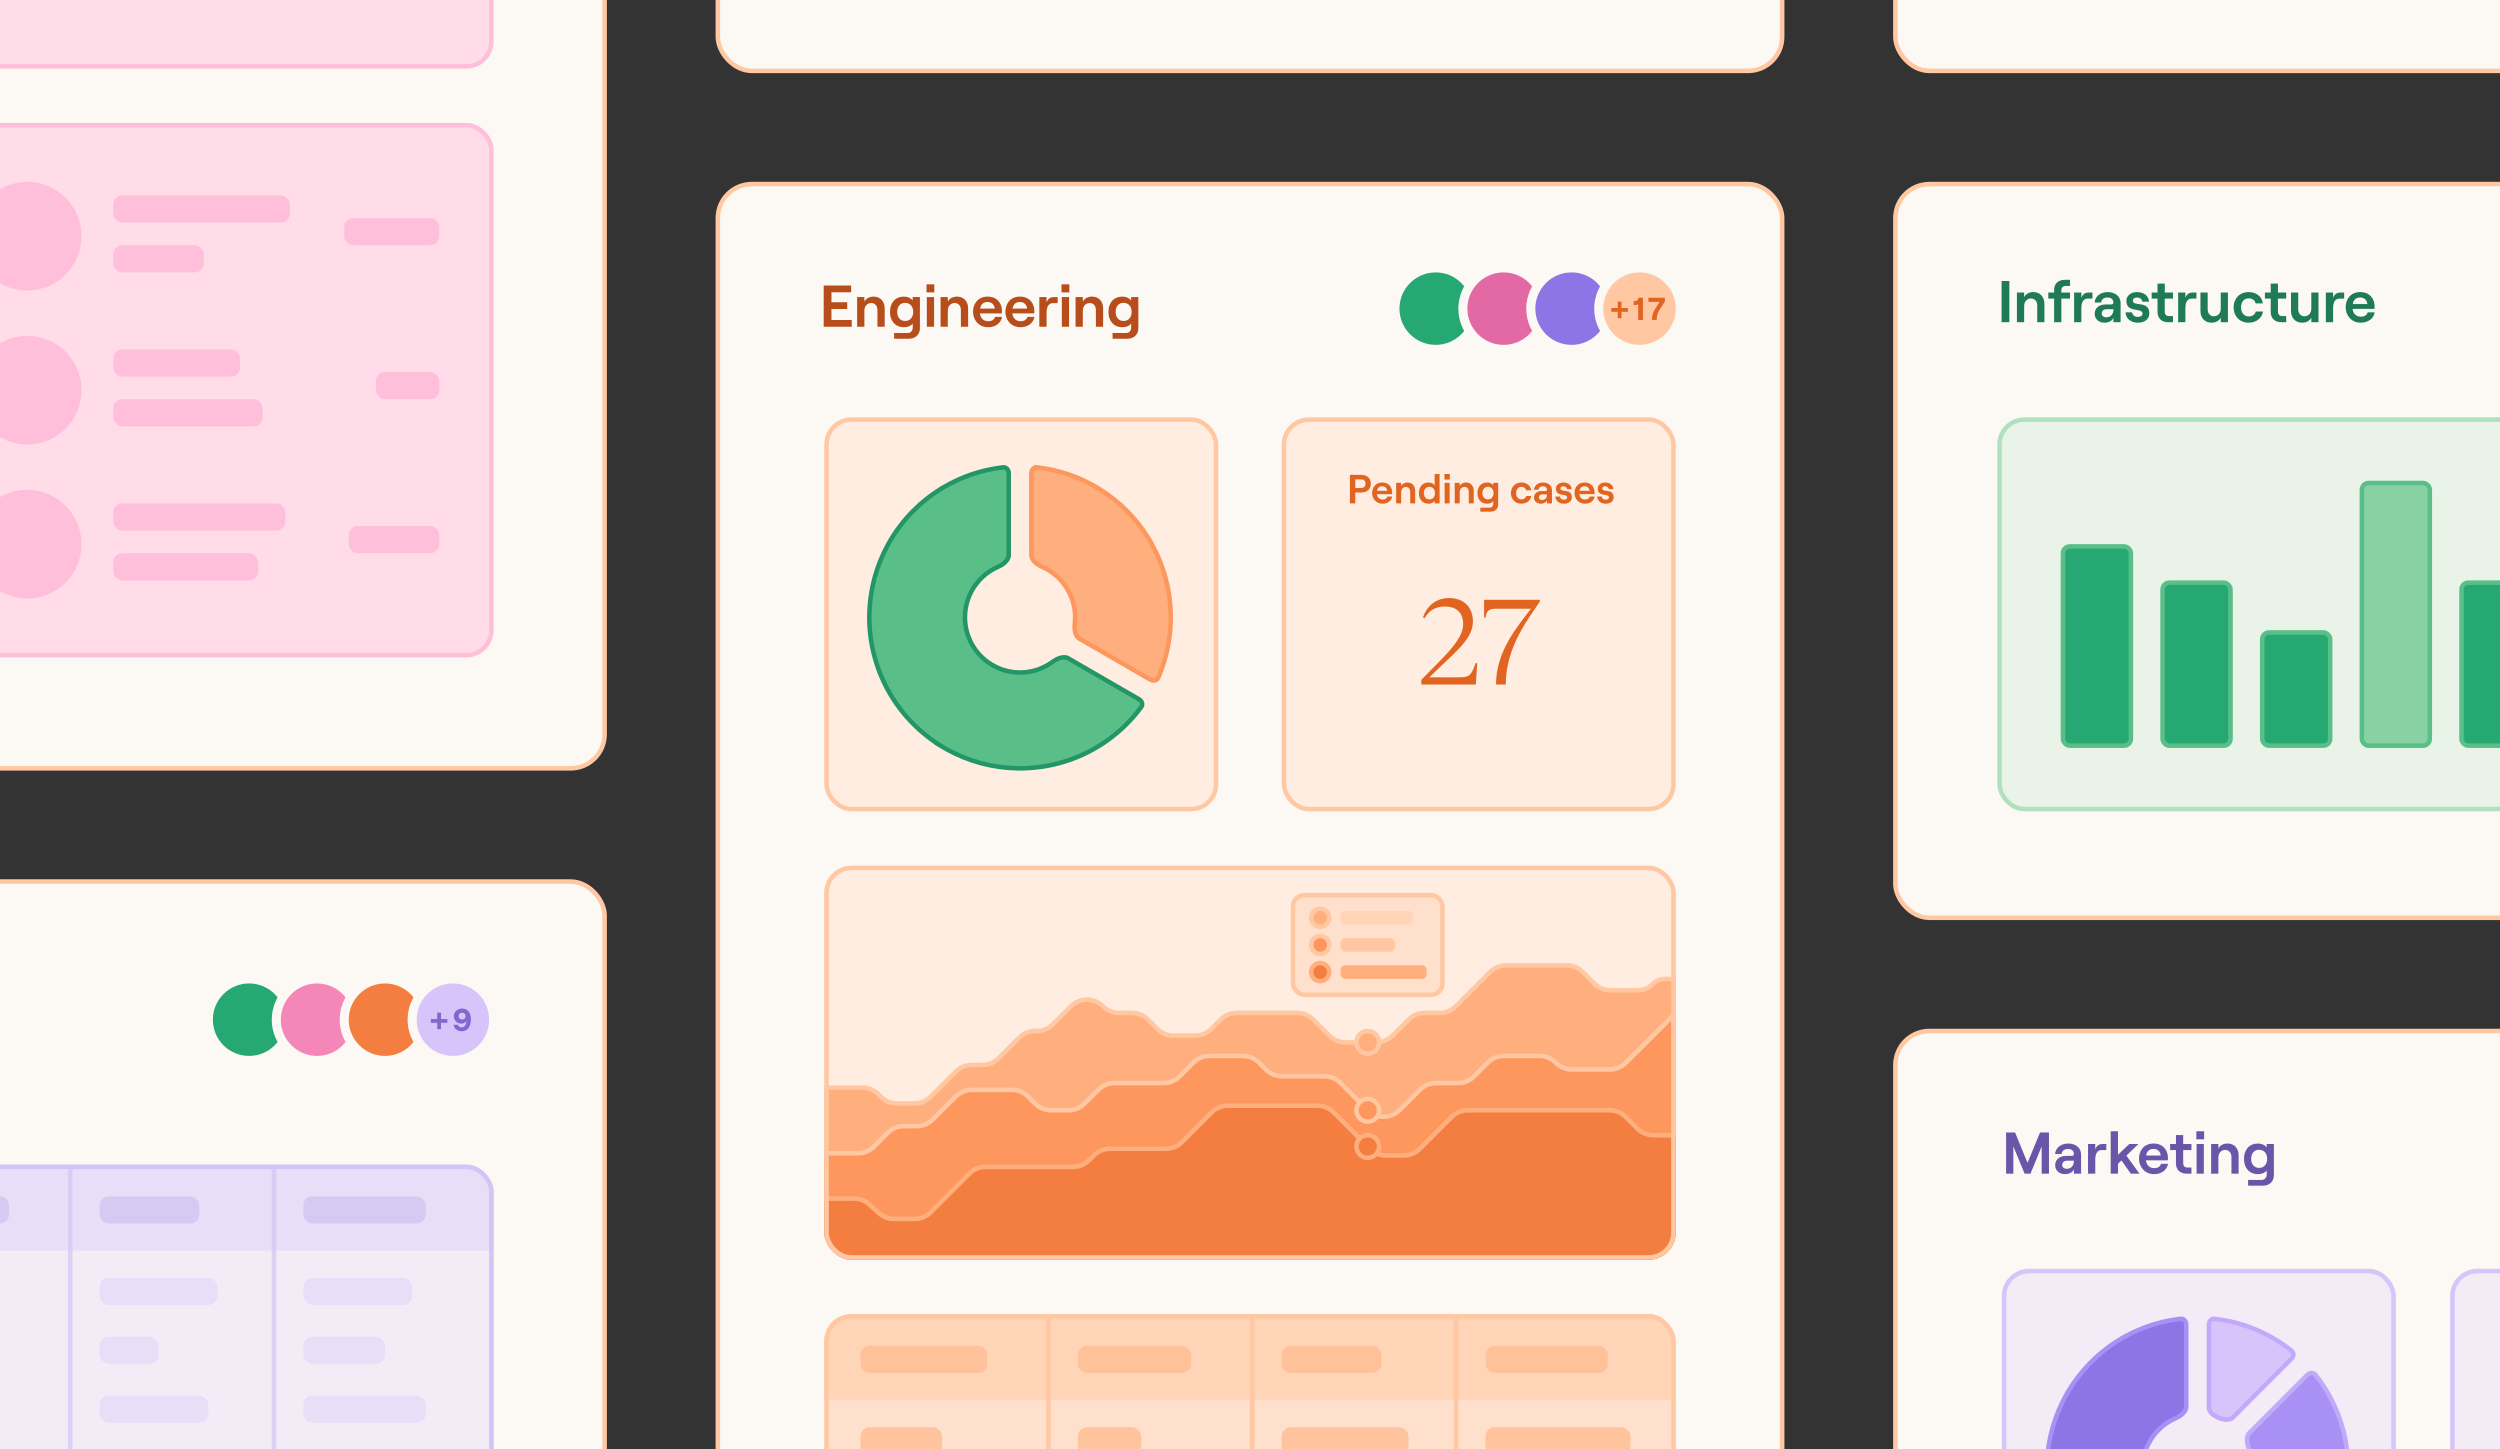 <svg width="552" height="320" viewBox="0 0 552 320" fill="none" xmlns="http://www.w3.org/2000/svg">
	<rect x="0" y="0" width="552" height="320" fill="#333333" stroke="none"/>
	<g clip-path="url(#clip0_3331_21411)">
		<rect x="-100.5" y="194.646" width="234" height="202.947" rx="7.5" fill="#FCF9F5" stroke="#FFC8A3" />
		<circle cx="55" cy="225.146" r="9" fill="#25A871" stroke="#FCF9F5" stroke-width="2" />
		<circle cx="70" cy="225.146" r="9" fill="#F486B8" stroke="#FCF9F5" stroke-width="2" />
		<circle cx="85" cy="225.146" r="9" fill="#F47E3F" stroke="#FCF9F5" stroke-width="2" />
		<circle cx="100" cy="225.146" r="9" fill="#D7C4FA" stroke="#FCF9F5" stroke-width="2" />
		<path d="M98.783 225.007V225.84H97.369V227.254H96.536V225.84H95.122V225.007H96.536V223.593H97.369V225.007H98.783ZM101.915 226.015C100.886 226.015 100.207 225.294 100.207 224.363C100.207 223.418 101.019 222.69 102.048 222.69C103.315 222.69 103.98 223.726 103.98 225.056C103.98 226.715 103.182 227.702 101.978 227.702C100.928 227.702 100.235 227.065 100.144 226.274H101.117C101.18 226.589 101.502 226.834 101.943 226.834C102.545 226.834 102.958 226.26 103 225.49C102.797 225.798 102.328 226.015 101.915 226.015ZM102.027 223.593C101.572 223.593 101.264 223.908 101.264 224.363C101.264 224.804 101.572 225.112 102.027 225.112C102.489 225.112 102.804 224.804 102.804 224.363C102.804 223.908 102.489 223.593 102.027 223.593Z" fill="#7F69CE" />
		<g opacity="0.5">
			<g clip-path="url(#clip1_3331_21411)">
				<rect x="-79" y="257.146" width="188" height="91" rx="6" fill="#EADFF8" />
				<rect opacity="0.5" x="-79" y="257.146" width="188" height="19" fill="#C2AAFA" />
				<line opacity="0.7" x1="15.5" y1="258.146" x2="15.5" y2="348.146" stroke="#A990F5" />
				<line opacity="0.7" x1="60.5" y1="258.146" x2="60.5" y2="348.146" stroke="#A990F5" />
				<rect opacity="0.5" x="67" y="264.146" width="27" height="6" rx="2" fill="#8D75E6" />
				<rect opacity="0.5" x="22" y="264.146" width="22" height="6" rx="2" fill="#8D75E6" />
				<rect opacity="0.5" x="-23" y="264.146" width="25" height="6" rx="2" fill="#8D75E6" />
				<rect opacity="0.5" x="22" y="282.146" width="26" height="6" rx="2" fill="#C2AAFA" />
				<rect opacity="0.5" x="67" y="282.146" width="24" height="6" rx="2" fill="#C2AAFA" />
				<rect opacity="0.5" x="22" y="295.146" width="13" height="6" rx="2" fill="#C2AAFA" />
				<rect opacity="0.5" x="67" y="295.146" width="18" height="6" rx="2" fill="#C2AAFA" />
				<rect opacity="0.5" x="22" y="308.146" width="24" height="6" rx="2" fill="#C2AAFA" />
				<rect opacity="0.5" x="67" y="308.146" width="27" height="6" rx="2" fill="#C2AAFA" />
			</g>
			<rect x="-78.5" y="257.646" width="187" height="90" rx="5.5" stroke="#A990F5" />
		</g>
		<rect x="418.5" y="40.647" width="234" height="162" rx="7.5" fill="#FCF9F5" stroke="#FFC8A3" />
		<path d="M441.949 71.147V62.047H443.665V71.147H441.949ZM445.335 71.147V64.594H446.934V65.609C447.285 64.894 448.039 64.49 448.975 64.49C450.444 64.49 451.406 65.556 451.406 67.091V71.147H449.82V67.428C449.82 66.531 449.261 65.907 448.442 65.907C447.558 65.907 446.934 66.609 446.934 67.572V71.147H445.335ZM453.552 71.147V65.933H452.265V64.594H453.552V63.983C453.552 62.657 454.475 61.786 455.892 61.786H457.062V63.139H456.074C455.515 63.139 455.151 63.489 455.151 64.061V64.594H457.062V65.933H455.151V71.147H453.552ZM460.983 65.933C459.956 65.933 459.566 66.805 459.566 68.052V71.147H457.967V64.594H459.566V65.751C459.891 64.919 460.398 64.594 461.243 64.594H462.01V65.933H460.983ZM464.677 71.251C463.39 71.251 462.506 70.418 462.506 69.287C462.506 68.013 463.481 67.221 464.963 67.221H466.172C466.484 67.221 466.64 67.038 466.64 66.778C466.64 66.141 466.159 65.686 465.314 65.686C464.469 65.686 463.962 66.219 463.936 66.805H462.493C462.584 65.504 463.689 64.49 465.379 64.49C467.056 64.49 468.226 65.453 468.226 66.934V71.147H466.64V70.171C466.38 70.822 465.613 71.251 464.677 71.251ZM464.053 69.222C464.053 69.73 464.456 70.067 465.054 70.067C466.055 70.067 466.64 69.365 466.64 68.377V68.273H465.171C464.495 68.273 464.053 68.65 464.053 69.222ZM472.049 71.251C470.463 71.251 469.397 70.367 469.319 68.963H470.775C470.84 69.587 471.334 69.977 472.049 69.977C472.673 69.977 473.076 69.665 473.076 69.275C473.076 67.819 469.501 69.21 469.501 66.441C469.501 65.296 470.502 64.49 471.841 64.49C473.388 64.49 474.441 65.335 474.506 66.609H473.037C472.959 65.999 472.4 65.686 471.88 65.686C471.321 65.686 470.944 65.947 470.944 66.388C470.944 67.805 474.571 66.246 474.571 69.21C474.571 70.445 473.57 71.251 472.049 71.251ZM476.377 62.618H477.976V64.594H479.796V65.933H477.976V68.793C477.976 69.457 478.327 69.794 478.925 69.794H479.796V71.147H478.743C477.313 71.147 476.377 70.314 476.377 68.859V65.933H475.09V64.594H476.377V62.618ZM483.949 65.933C482.922 65.933 482.532 66.805 482.532 68.052V71.147H480.933V64.594H482.532V65.751C482.857 64.919 483.364 64.594 484.209 64.594H484.976V65.933H483.949ZM491.928 64.594V71.147H490.342V70.132C489.978 70.847 489.237 71.251 488.301 71.251C486.819 71.251 485.857 70.184 485.857 68.65V64.594H487.456V68.312C487.456 69.21 488.002 69.834 488.821 69.834C489.718 69.834 490.342 69.132 490.342 68.169V64.594H491.928ZM496.503 71.251C494.449 71.251 493.175 69.743 493.175 67.871C493.175 65.999 494.449 64.49 496.503 64.49C498.141 64.49 499.493 65.478 499.636 66.987H498.037C497.933 66.337 497.296 65.868 496.542 65.868C495.424 65.868 494.826 66.727 494.826 67.871C494.826 69.014 495.437 69.873 496.555 69.873C497.322 69.873 497.894 69.444 498.063 68.793H499.662C499.467 70.224 498.18 71.251 496.503 71.251ZM501.374 62.618H502.973V64.594H504.793V65.933H502.973V68.793C502.973 69.457 503.324 69.794 503.922 69.794H504.793V71.147H503.74C502.31 71.147 501.374 70.314 501.374 68.859V65.933H500.087V64.594H501.374V62.618ZM511.923 64.594V71.147H510.337V70.132C509.973 70.847 509.232 71.251 508.296 71.251C506.814 71.251 505.852 70.184 505.852 68.65V64.594H507.451V68.312C507.451 69.21 507.997 69.834 508.816 69.834C509.713 69.834 510.337 69.132 510.337 68.169V64.594H511.923ZM516.563 65.933C515.536 65.933 515.146 66.805 515.146 68.052V71.147H513.547V64.594H515.146V65.751C515.471 64.919 515.978 64.594 516.823 64.594H517.59V65.933H516.563ZM521.259 71.251C519.114 71.251 517.918 69.561 517.918 67.844C517.918 66.115 518.984 64.49 521.129 64.49C523.326 64.49 524.314 66.09 524.314 67.65C524.314 67.871 524.301 68.066 524.288 68.195H519.452C519.569 69.249 520.245 69.924 521.259 69.924C522.078 69.924 522.611 69.587 522.78 68.963H524.34C524.093 70.353 522.871 71.251 521.259 71.251ZM519.491 67.142H522.715C522.65 66.311 522.078 65.686 521.129 65.686C520.232 65.686 519.66 66.154 519.491 67.142Z" fill="#1F7A57" />
		<rect x="441.5" y="92.647" width="187" height="86" rx="5.5" fill="#E9F3E7" />
		<rect x="441.5" y="92.647" width="187" height="86" rx="5.5" stroke="#B0E0BD" />
		<rect x="455.5" y="120.646" width="15" height="44" rx="1.5" fill="#25A871" stroke="#5ABE89" />
		<rect x="477.5" y="128.646" width="15" height="36" rx="1.5" fill="#25A871" stroke="#5ABE89" />
		<rect x="499.5" y="139.646" width="15" height="25" rx="1.5" fill="#25A871" stroke="#5ABE89" />
		<rect x="521.5" y="106.646" width="15" height="58" rx="1.5" fill="#87D1A3" stroke="#5ABE89" />
		<rect x="543.5" y="128.646" width="15" height="36" rx="1.5" fill="#25A871" stroke="#5ABE89" />
		<rect x="418.5" y="227.646" width="234" height="164.986" rx="7.5" fill="#FCF9F5" stroke="#FFC8A3" />
		<path d="M442.949 259.146V250.046H444.925L447.681 256.767L450.437 250.046H452.413V259.146H450.801V253.114L448.331 259.146H447.031L444.548 253.114V259.146H442.949ZM455.952 259.25C454.665 259.25 453.781 258.418 453.781 257.287C453.781 256.013 454.756 255.22 456.238 255.22H457.447C457.759 255.22 457.915 255.038 457.915 254.778C457.915 254.141 457.434 253.686 456.589 253.686C455.744 253.686 455.237 254.219 455.211 254.804H453.768C453.859 253.504 454.964 252.49 456.654 252.49C458.331 252.49 459.501 253.452 459.501 254.934V259.146H457.915V258.171C457.655 258.821 456.888 259.25 455.952 259.25ZM455.328 257.222C455.328 257.729 455.731 258.067 456.329 258.067C457.33 258.067 457.915 257.365 457.915 256.377V256.273H456.446C455.77 256.273 455.328 256.65 455.328 257.222ZM464.052 253.933C463.025 253.933 462.635 254.804 462.635 256.052V259.146H461.036V252.594H462.635V253.751C462.96 252.919 463.467 252.594 464.312 252.594H465.079V253.933H464.052ZM466.038 259.146V249.786H467.65V254.973L470.146 252.594H472.174L469.509 255.155L472.395 259.146H470.471L468.417 256.221L467.65 256.962V259.146H466.038ZM475.629 259.25C473.484 259.25 472.288 257.56 472.288 255.844C472.288 254.115 473.354 252.49 475.499 252.49C477.696 252.49 478.684 254.089 478.684 255.649C478.684 255.87 478.671 256.065 478.658 256.195H473.822C473.939 257.248 474.615 257.924 475.629 257.924C476.448 257.924 476.981 257.586 477.15 256.962H478.71C478.463 258.353 477.241 259.25 475.629 259.25ZM473.861 255.142H477.085C477.02 254.31 476.448 253.686 475.499 253.686C474.602 253.686 474.03 254.154 473.861 255.142ZM480.45 250.618H482.049V252.594H483.869V253.933H482.049V256.793C482.049 257.456 482.4 257.794 482.998 257.794H483.869V259.146H482.816C481.386 259.146 480.45 258.314 480.45 256.858V253.933H479.163V252.594H480.45V250.618ZM485.005 259.146V252.594H486.604V259.146H485.005ZM484.953 251.567V249.786H486.669V251.567H484.953ZM488.217 259.146V252.594H489.816V253.608C490.167 252.893 490.921 252.49 491.857 252.49C493.326 252.49 494.288 253.556 494.288 255.09V259.146H492.702V255.428C492.702 254.531 492.143 253.907 491.324 253.907C490.44 253.907 489.816 254.609 489.816 255.571V259.146H488.217ZM496.38 261.798V260.524H499.396C500.033 260.524 500.488 260.03 500.488 259.354V258.418C500.163 258.925 499.409 259.25 498.59 259.25C496.614 259.25 495.47 257.872 495.47 255.87C495.47 253.868 496.614 252.49 498.564 252.49C499.396 252.49 500.098 252.828 500.488 253.335V252.594H502.074V259.51C502.074 260.875 501.086 261.798 499.63 261.798H496.38ZM497.056 255.87C497.056 257.079 497.745 257.872 498.811 257.872C499.89 257.872 500.592 257.079 500.592 255.87C500.592 254.661 499.89 253.868 498.811 253.868C497.745 253.868 497.056 254.661 497.056 255.87Z" fill="#6956A8" />
		<rect x="442.5" y="280.646" width="86" height="86" rx="5.5" fill="#F3ECF7" />
		<rect x="442.5" y="280.646" width="86" height="86" rx="5.5" stroke="#D7C4FA" />
		<path d="M481.514 291.191C482.054 291.131 482.725 291.587 482.725 292.483V310.641L482.717 310.779C482.638 311.443 482.005 312.344 480.636 313.027L480.331 313.17L480.322 313.174L479.917 313.361L479.908 313.366L479.492 313.579L479.485 313.582L479.171 313.757L479.164 313.761C477.644 314.636 476.33 315.831 475.314 317.263L475.115 317.553C474.074 319.113 473.408 320.892 473.167 322.749L473.125 323.122L473.124 323.129L473.094 323.487V323.496C472.976 325.24 473.235 326.989 473.853 328.623V328.624L473.856 328.632L473.989 328.966L473.991 328.973C474.663 330.598 475.678 332.056 476.963 333.248L477.224 333.482L477.23 333.488L477.505 333.721L477.51 333.726C478.868 334.842 480.451 335.648 482.146 336.093L482.486 336.177L482.494 336.179L482.845 336.254L482.852 336.255C484.576 336.598 486.352 336.564 488.056 336.155L488.396 336.068L488.403 336.066L488.749 335.967L488.756 335.965C488.904 335.92 489.052 335.872 489.198 335.821L489.633 335.661C491.243 335.034 492.451 335.222 493.013 335.666L493.116 335.758L505.931 348.592C506.561 349.223 506.413 350.016 505.991 350.358L505.359 350.852C502.418 353.091 499.118 354.83 495.592 355.988L494.884 356.212C489.812 357.753 484.447 358.057 479.238 357.103L478.734 357.007L478.231 356.901H478.232C473.055 355.787 468.216 353.449 464.118 350.081H464.117L463.725 349.754C459.683 346.326 456.513 341.978 454.484 337.071H454.483L454.29 336.592C452.403 331.82 451.642 326.674 452.065 321.559L452.064 321.558L452.111 321.048C452.631 315.763 454.404 310.681 457.278 306.225L457.56 305.795C460.505 301.38 464.46 297.736 469.091 295.164L469.09 295.163L469.544 294.917L469.543 294.916C473.036 293.046 476.824 291.821 480.725 291.288L480.726 291.289L481.513 291.19L481.514 291.191Z" fill="#8D75E6" stroke="#A990F5" />
		<path d="M509.453 303.58C510.043 302.989 510.78 303.08 511.15 303.44L511.237 303.537C515.912 309.41 518.493 316.729 518.493 324.315L518.485 325.026C518.334 332.126 515.925 338.959 511.659 344.551L511.227 345.106C510.908 345.506 510.186 345.665 509.574 345.16L509.453 345.049L496.64 332.215C496.166 331.74 495.911 330.607 496.431 329.058L496.545 328.743C497.09 327.345 497.378 325.845 497.378 324.315L497.364 323.743C497.311 322.602 497.098 321.482 496.737 320.416L496.545 319.886C495.924 318.294 496.102 317.08 496.547 316.518L496.654 316.399L509.453 303.58Z" fill="#A990F5" stroke="#C2AAFA" />
		<path d="M488.947 291.191C491.847 291.517 494.696 292.224 497.419 293.298V293.299L497.971 293.522V293.521C500.68 294.646 503.223 296.122 505.536 297.906L505.996 298.268C506.395 298.586 506.553 299.307 506.05 299.918L505.94 300.038L492.995 313.003L492.878 313.107C492.424 313.458 491.45 313.637 490.154 313.171L489.889 313.067C488.45 312.47 487.812 311.574 487.741 310.965L487.734 310.834V292.483L487.743 292.317C487.816 291.581 488.363 291.185 488.851 291.186L488.947 291.191Z" fill="#D7C4FA" stroke="#C2AAFA" />
		<rect x="541.5" y="280.646" width="86" height="86" rx="5.5" fill="#F3ECF7" />
		<rect x="541.5" y="280.646" width="86" height="86" rx="5.5" stroke="#D7C4FA" />
		<rect x="158.5" y="-28.354" width="235" height="44" rx="7.5" fill="#FCF9F5" stroke="#FFC8A3" />
		<rect x="418.5" y="-28.354" width="235" height="44" rx="7.5" fill="#FCF9F5" stroke="#FFC8A3" />
		<rect x="-100.5" y="-18.354" width="234" height="188" rx="7.5" fill="#FCF9F5" stroke="#FFC8A3" />
		<rect x="-78.5" y="27.646" width="187" height="117" rx="5.5" fill="#FFDCE8" />
		<rect x="-78.5" y="27.646" width="187" height="117" rx="5.5" stroke="#FFBFDB" />
		<circle cx="6" cy="52.147" r="12" fill="#FFBFDB" />
		<rect x="25" y="43.147" width="39" height="6" rx="2" fill="#FFBFDB" />
		<rect x="25" y="54.147" width="20" height="6" rx="2" fill="#FFBFDB" />
		<rect x="76" y="48.147" width="21" height="6" rx="2" fill="#FFBFDB" />
		<circle cx="6" cy="86.147" r="12" fill="#FFBFDB" />
		<rect x="25" y="77.147" width="28" height="6" rx="2" fill="#FFBFDB" />
		<rect x="25" y="88.147" width="33" height="6" rx="2" fill="#FFBFDB" />
		<rect x="83" y="82.147" width="14" height="6" rx="2" fill="#FFBFDB" />
		<circle cx="6" cy="120.146" r="12" fill="#FFBFDB" />
		<rect x="25" y="111.146" width="38" height="6" rx="2" fill="#FFBFDB" />
		<rect x="25" y="122.146" width="32" height="6" rx="2" fill="#FFBFDB" />
		<rect x="77" y="116.146" width="20" height="6" rx="2" fill="#FFBFDB" />
		<rect x="-66.5" y="-18.354" width="175" height="33" rx="5.5" fill="#FFDCE8" />
		<rect x="-66.5" y="-18.354" width="175" height="33" rx="5.5" stroke="#FFBFDB" />
		<rect x="158.5" y="40.647" width="235" height="355" rx="7.5" fill="#FCF9F5" stroke="#FFC8A3" />
		<rect x="182.5" y="92.647" width="86" height="86" rx="5.5" fill="#FEEDE0" />
		<rect x="182.5" y="92.647" width="86" height="86" rx="5.5" stroke="#FFC8A3" />
		<path d="M228.944 103.191V103.19L229.8 103.298V103.297C234.036 103.886 238.134 105.289 241.863 107.445V107.446L242.338 107.725V107.726C247.034 110.546 250.965 114.484 253.778 119.19L254.047 119.648L254.318 120.127C256.977 124.921 258.415 130.3 258.502 135.784L258.506 136.315L258.494 137.177C258.39 141.197 257.562 145.154 256.059 148.86L255.725 149.656C255.52 150.125 254.87 150.46 254.154 150.141L253.976 150.049L238.306 140.988C237.725 140.652 237.186 139.623 237.287 137.993L237.316 137.658L237.317 137.652L237.349 137.332V137.324C237.376 136.989 237.391 136.652 237.391 136.315L237.385 135.94C237.331 134.192 236.902 132.476 236.128 130.912L235.957 130.579L235.953 130.571L235.767 130.235L235.763 130.228L235.57 129.907C234.651 128.419 233.422 127.148 231.97 126.18L231.655 125.977L231.648 125.973L231.32 125.776L231.312 125.772L230.875 125.53L230.428 125.307L230.421 125.304L230.131 125.172L230.125 125.169L229.82 125.027C228.354 124.295 227.732 123.312 227.731 122.64V104.483L227.739 104.32C227.815 103.531 228.437 103.134 228.944 103.191Z" fill="#FFAF7E" stroke="#FD975D" />
		<path d="M221.508 103.191C221.986 103.138 222.557 103.484 222.69 104.175L222.711 104.317L222.72 104.483V122.641L222.711 122.779C222.632 123.443 221.999 124.345 220.631 125.027L220.326 125.17C220.023 125.304 219.724 125.451 219.431 125.609L219.14 125.772C217.407 126.775 215.949 128.188 214.895 129.886L214.688 130.229L214.685 130.236L214.499 130.572L214.495 130.579C213.555 132.342 213.061 134.313 213.061 136.315L213.066 136.69C213.12 138.439 213.55 140.153 214.324 141.718L214.495 142.051L214.499 142.058L214.685 142.394L214.688 142.401C215.626 144.028 216.926 145.412 218.481 146.449L218.796 146.652L218.804 146.656L219.133 146.854L219.14 146.857C220.873 147.859 222.824 148.417 224.82 148.482L225.22 148.489C227.096 148.489 228.944 148.055 230.619 147.224L230.952 147.052L230.959 147.048L231.294 146.861L231.301 146.857C231.589 146.691 231.871 146.512 232.144 146.323L232.413 146.131C233.805 145.108 235.019 144.977 235.677 145.26L235.801 145.321L251.492 154.396C252.219 154.816 252.317 155.553 252.061 156.005L252.005 156.092C249.461 159.549 246.267 162.488 242.596 164.74L241.855 165.182C236.797 168.107 231.06 169.646 225.22 169.646L224.673 169.642C219.204 169.552 213.842 168.112 209.061 165.451L208.584 165.182L208.112 164.904H208.113C203.266 161.994 199.235 157.891 196.405 152.982H196.404L196.134 152.506H196.135C193.389 147.556 191.945 141.984 191.945 136.315L191.95 135.768C192.04 130.288 193.478 124.915 196.135 120.125L196.405 119.648C199.235 114.74 203.266 110.637 208.113 107.727L208.112 107.726L208.588 107.446L208.587 107.445C212.316 105.29 216.414 103.886 220.65 103.298L220.651 103.299L221.507 103.19L221.508 103.191Z" fill="#5ABE89" stroke="#239667" />
		<g clip-path="url(#clip2_3331_21411)">
			<rect x="182" y="191.146" width="188" height="87" rx="6" fill="#FEEDE0" />
			<path d="M190.429 240.146H180C177.239 240.146 175 242.385 175 245.146V273.646C175 276.408 177.239 278.646 180 278.646H372.5C375.261 278.646 377.5 276.408 377.5 273.646V221.146C377.5 218.385 375.261 216.146 372.5 216.146H367.768C366.636 216.146 365.55 216.596 364.75 217.396C363.95 218.197 362.864 218.646 361.732 218.646H355.571C354.245 218.646 352.973 218.12 352.036 217.182L349.464 214.611C348.527 213.673 347.255 213.146 345.929 213.146H332.571C331.245 213.146 329.973 213.673 329.036 214.611L321.464 222.182C320.527 223.12 319.255 223.646 317.929 223.646H314.571C313.245 223.646 311.973 224.173 311.036 225.111L307.464 228.682C306.527 229.62 305.255 230.146 303.929 230.146H297.071C295.745 230.146 294.473 229.62 293.536 228.682L289.964 225.111C289.027 224.173 287.755 223.646 286.429 223.646H273.071C271.745 223.646 270.473 224.173 269.536 225.111L267.464 227.182C266.527 228.12 265.255 228.646 263.929 228.646H259.071C257.745 228.646 256.473 228.12 255.536 227.182L253.464 225.111C252.527 224.173 251.255 223.646 249.929 223.646H247.071C245.745 223.646 244.473 223.12 243.536 222.182C241.583 220.229 238.417 220.229 236.464 222.182L232.464 226.182C231.527 227.12 230.255 227.646 228.929 227.646H228.571C227.245 227.646 225.973 228.173 225.036 229.111L220.464 233.682C219.527 234.62 218.255 235.146 216.929 235.146H214.571C213.245 235.146 211.973 235.673 211.036 236.611L205.464 242.182C204.527 243.12 203.255 243.646 201.929 243.646H198.071C196.745 243.646 195.473 243.12 194.536 242.182L193.964 241.611C193.027 240.673 191.755 240.146 190.429 240.146Z" fill="#FFAF7E" stroke="#FFC8A3" />
			<path d="M189.429 254.646H182C179.239 254.646 177 256.885 177 259.646V279.146C177 281.908 179.239 284.146 182 284.146H373.5C376.261 284.146 378.5 281.908 378.5 279.146V227.218C378.5 222.763 373.114 220.532 369.964 223.682L358.964 234.682C358.027 235.62 356.755 236.146 355.429 236.146H347.071C345.745 236.146 344.473 235.62 343.536 234.682L343.464 234.611C342.527 233.673 341.255 233.146 339.929 233.146H332.071C330.745 233.146 329.473 233.673 328.536 234.611L325.464 237.682C324.527 238.62 323.255 239.146 321.929 239.146H317.071C315.745 239.146 314.473 239.673 313.536 240.611L309.036 245.111C307.083 247.064 303.917 247.064 301.964 245.111L295.964 239.111C295.027 238.173 293.755 237.646 292.429 237.646H283.071C281.745 237.646 280.473 237.12 279.536 236.182L277.964 234.611C277.027 233.673 275.755 233.146 274.429 233.146H267.071C265.745 233.146 264.473 233.673 263.536 234.611L260.464 237.682C259.527 238.62 258.255 239.146 256.929 239.146H246.071C244.745 239.146 243.473 239.673 242.536 240.611L239.464 243.682C238.527 244.62 237.255 245.146 235.929 245.146H232.071C230.745 245.146 229.473 244.62 228.536 243.682L226.964 242.111C226.027 241.173 224.755 240.646 223.429 240.646H214.571C213.245 240.646 211.973 241.173 211.036 242.111L205.964 247.182C205.027 248.12 203.755 248.646 202.429 248.646H199.571C198.245 248.646 196.973 249.173 196.036 250.111L192.964 253.182C192.027 254.12 190.755 254.646 189.429 254.646Z" fill="#FD975D" stroke="#FFC8A3" />
			<path d="M188.581 264.646H175C172.239 264.646 170 266.885 170 269.646V292.146C170 294.908 172.239 297.146 175 297.146H372.5C375.261 297.146 377.5 294.908 377.5 292.146V255.646C377.5 252.885 375.261 250.646 372.5 250.646H365.071C363.745 250.646 362.473 250.12 361.536 249.182L358.964 246.611C358.027 245.673 356.755 245.146 355.429 245.146H324.071C322.745 245.146 321.473 245.673 320.536 246.611L313.464 253.682C312.527 254.62 311.255 255.146 309.929 255.146H306.071C304.745 255.146 303.473 254.62 302.536 253.682L294.464 245.611C293.527 244.673 292.255 244.146 290.929 244.146H271.071C269.745 244.146 268.473 244.673 267.536 245.611L260.964 252.182C260.027 253.12 258.755 253.646 257.429 253.646H245.071C243.745 253.646 242.473 254.173 241.536 255.111L240.464 256.182C239.527 257.12 238.255 257.646 236.929 257.646H217.571C216.245 257.646 214.973 258.173 214.036 259.111L205.464 267.682C204.527 268.62 203.255 269.146 201.929 269.146H197.419C196.183 269.146 194.992 268.689 194.074 267.863L191.926 265.93C191.008 265.104 189.817 264.646 188.581 264.646Z" fill="#F47E3F" stroke="#FFAF7E" />
			<circle cx="302" cy="230.146" r="2.5" fill="#FFAF7E" stroke="#FFC8A3" />
			<circle cx="302" cy="245.146" r="2.5" fill="#FD975D" stroke="#FFC8A3" />
			<circle cx="302" cy="253.146" r="2.5" fill="#F47E3F" stroke="#FFAF7E" />
			<rect x="285.5" y="197.646" width="33" height="22" rx="2.5" fill="#FFE0CC" stroke="#FFC8A3" />
			<circle cx="291.5" cy="202.646" r="2" fill="#FFAF7E" stroke="#FFC8A3" />
			<circle cx="291.5" cy="208.646" r="2" fill="#FD975D" stroke="#FFC8A3" />
			<circle cx="291.5" cy="214.646" r="2" fill="#F47E3F" stroke="#FFAF7E" />
			<rect opacity="0.5" x="296" y="201.146" width="16" height="3" rx="1" fill="#FFC8A3" />
			<rect x="296" y="207.146" width="12" height="3" rx="1" fill="#FFC8A3" />
			<rect x="296" y="213.146" width="19" height="3" rx="1" fill="#FFAF7E" />
		</g>
		<rect x="182.5" y="191.646" width="187" height="86" rx="5.5" stroke="#FFC8A3" />
		<rect x="283.5" y="92.647" width="86" height="86" rx="5.5" fill="#FEEDE0" />
		<rect x="283.5" y="92.647" width="86" height="86" rx="5.5" stroke="#FFC8A3" />
		<path d="M298.06 111.146V104.846H300.58C301.903 104.846 302.677 105.656 302.677 106.799C302.677 107.942 301.903 108.752 300.58 108.752H299.248V111.146H298.06ZM299.248 107.753H300.526C301.228 107.753 301.516 107.303 301.516 106.799C301.516 106.295 301.228 105.845 300.526 105.845H299.248V107.753ZM305.277 111.218C303.792 111.218 302.964 110.048 302.964 108.86C302.964 107.663 303.702 106.538 305.187 106.538C306.708 106.538 307.392 107.645 307.392 108.725C307.392 108.878 307.383 109.013 307.374 109.103H304.026C304.107 109.832 304.575 110.3 305.277 110.3C305.844 110.3 306.213 110.066 306.33 109.634H307.41C307.239 110.597 306.393 111.218 305.277 111.218ZM304.053 108.374H306.285C306.24 107.798 305.844 107.366 305.187 107.366C304.566 107.366 304.17 107.69 304.053 108.374ZM308.27 111.146V106.61H309.377V107.312C309.62 106.817 310.142 106.538 310.79 106.538C311.807 106.538 312.473 107.276 312.473 108.338V111.146H311.375V108.572C311.375 107.951 310.988 107.519 310.421 107.519C309.809 107.519 309.377 108.005 309.377 108.671V111.146H308.27ZM315.452 111.218C314.084 111.218 313.292 110.264 313.292 108.878C313.292 107.492 314.084 106.538 315.434 106.538C316.019 106.538 316.505 106.79 316.766 107.159V104.666H317.864V111.146H316.766V110.579C316.505 110.975 316.001 111.218 315.452 111.218ZM314.39 108.878C314.39 109.715 314.876 110.264 315.605 110.264C316.352 110.264 316.838 109.715 316.838 108.878C316.838 108.041 316.352 107.492 315.605 107.492C314.876 107.492 314.39 108.041 314.39 108.878ZM318.975 111.146V106.61H320.082V111.146H318.975ZM318.939 105.899V104.666H320.127V105.899H318.939ZM321.199 111.146V106.61H322.306V107.312C322.549 106.817 323.071 106.538 323.719 106.538C324.736 106.538 325.402 107.276 325.402 108.338V111.146H324.304V108.572C324.304 107.951 323.917 107.519 323.35 107.519C322.738 107.519 322.306 108.005 322.306 108.671V111.146H321.199ZM326.851 112.982V112.1H328.939C329.38 112.1 329.695 111.758 329.695 111.29V110.642C329.47 110.993 328.948 111.218 328.381 111.218C327.013 111.218 326.221 110.264 326.221 108.878C326.221 107.492 327.013 106.538 328.363 106.538C328.939 106.538 329.425 106.772 329.695 107.123V106.61H330.793V111.398C330.793 112.343 330.109 112.982 329.101 112.982H326.851ZM327.319 108.878C327.319 109.715 327.796 110.264 328.534 110.264C329.281 110.264 329.767 109.715 329.767 108.878C329.767 108.041 329.281 107.492 328.534 107.492C327.796 107.492 327.319 108.041 327.319 108.878ZM335.916 111.218C334.494 111.218 333.612 110.174 333.612 108.878C333.612 107.582 334.494 106.538 335.916 106.538C337.05 106.538 337.986 107.222 338.085 108.266H336.978C336.906 107.816 336.465 107.492 335.943 107.492C335.169 107.492 334.755 108.086 334.755 108.878C334.755 109.67 335.178 110.264 335.952 110.264C336.483 110.264 336.879 109.967 336.996 109.517H338.103C337.968 110.507 337.077 111.218 335.916 111.218ZM340.214 111.218C339.323 111.218 338.711 110.642 338.711 109.859C338.711 108.977 339.386 108.428 340.412 108.428H341.249C341.465 108.428 341.573 108.302 341.573 108.122C341.573 107.681 341.24 107.366 340.655 107.366C340.07 107.366 339.719 107.735 339.701 108.14H338.702C338.765 107.24 339.53 106.538 340.7 106.538C341.861 106.538 342.671 107.204 342.671 108.23V111.146H341.573V110.471C341.393 110.921 340.862 111.218 340.214 111.218ZM339.782 109.814C339.782 110.165 340.061 110.399 340.475 110.399C341.168 110.399 341.573 109.913 341.573 109.229V109.157H340.556C340.088 109.157 339.782 109.418 339.782 109.814ZM345.318 111.218C344.22 111.218 343.482 110.606 343.428 109.634H344.436C344.481 110.066 344.823 110.336 345.318 110.336C345.75 110.336 346.029 110.12 346.029 109.85C346.029 108.842 343.554 109.805 343.554 107.888C343.554 107.096 344.247 106.538 345.174 106.538C346.245 106.538 346.974 107.123 347.019 108.005H346.002C345.948 107.582 345.561 107.366 345.201 107.366C344.814 107.366 344.553 107.546 344.553 107.852C344.553 108.833 347.064 107.753 347.064 109.805C347.064 110.66 346.371 111.218 345.318 111.218ZM349.97 111.218C348.485 111.218 347.657 110.048 347.657 108.86C347.657 107.663 348.395 106.538 349.88 106.538C351.401 106.538 352.085 107.645 352.085 108.725C352.085 108.878 352.076 109.013 352.067 109.103H348.719C348.8 109.832 349.268 110.3 349.97 110.3C350.537 110.3 350.906 110.066 351.023 109.634H352.103C351.932 110.597 351.086 111.218 349.97 111.218ZM348.746 108.374H350.978C350.933 107.798 350.537 107.366 349.88 107.366C349.259 107.366 348.863 107.69 348.746 108.374ZM354.547 111.218C353.449 111.218 352.711 110.606 352.657 109.634H353.665C353.71 110.066 354.052 110.336 354.547 110.336C354.979 110.336 355.258 110.12 355.258 109.85C355.258 108.842 352.783 109.805 352.783 107.888C352.783 107.096 353.476 106.538 354.403 106.538C355.474 106.538 356.203 107.123 356.248 108.005H355.231C355.177 107.582 354.79 107.366 354.43 107.366C354.043 107.366 353.782 107.546 353.782 107.852C353.782 108.833 356.293 107.753 356.293 109.805C356.293 110.66 355.6 111.218 354.547 111.218Z" fill="#E16521" />
		<path d="M319.955 132.05C323.231 132.05 325.219 134.066 325.219 137.286C325.219 141.318 320.767 144.37 315.615 149.55H322.083C324.435 149.55 324.827 149.242 325.807 146.414H326.171L325.863 151.146H313.823V150.11L317.687 146.19C321.327 142.522 323.063 140.114 323.063 137.818C323.063 135.298 321.607 133.926 319.031 133.926C316.651 133.926 315.391 135.046 314.551 136.502L314.187 136.334C314.943 134.066 316.847 132.05 319.955 132.05ZM340.004 132.442V132.806C337.82 136.194 332.472 142.606 332.472 151.146H330.316C330.316 143.754 335.104 138.294 338.044 134.402H330.344C328.916 134.402 328.16 134.794 328.048 136.334H327.684V132.442H340.004Z" fill="#E16521" />
		<g clip-path="url(#clip3_3331_21411)">
			<rect x="182" y="290.146" width="188" height="87" rx="6" fill="#FFE0CC" />
			<rect opacity="0.5" x="182" y="290.146" width="188" height="19" fill="#FFC8A3" />
			<line x1="231.5" y1="291.146" x2="231.5" y2="358.146" stroke="#FFC8A3" />
			<line x1="276.5" y1="291.146" x2="276.5" y2="358.146" stroke="#FFC8A3" />
			<line x1="321.5" y1="291.146" x2="321.5" y2="358.146" stroke="#FFC8A3" />
			<rect opacity="0.5" x="328" y="297.146" width="27" height="6" rx="2" fill="#FFAF7E" />
			<rect opacity="0.5" x="283" y="297.146" width="22" height="6" rx="2" fill="#FFAF7E" />
			<rect opacity="0.5" x="238" y="297.146" width="25" height="6" rx="2" fill="#FFAF7E" />
			<rect opacity="0.5" x="190" y="297.146" width="28" height="6" rx="2" fill="#FFAF7E" />
			<rect opacity="0.6" x="190" y="315.146" width="18" height="6" rx="2" fill="#FFAF7E" />
			<rect opacity="0.6" x="238" y="315.146" width="14" height="6" rx="2" fill="#FFAF7E" />
			<rect opacity="0.6" x="283" y="315.146" width="28" height="6" rx="2" fill="#FFAF7E" />
			<rect opacity="0.6" x="328" y="315.146" width="32" height="6" rx="2" fill="#FFAF7E" />
		</g>
		<rect x="182.5" y="290.646" width="187" height="86" rx="5.5" stroke="#FFC8A3" />
		<path d="M181.871 72.147V63.047H187.929V64.528H183.587V66.739H187.071V68.221H183.587V70.651H188.072V72.147H181.871ZM189.256 72.147V65.594H190.855V66.609C191.219 65.894 191.96 65.49 192.896 65.49C194.378 65.49 195.34 66.556 195.34 68.091V72.147H193.741V68.428C193.741 67.531 193.195 66.907 192.376 66.907C191.479 66.907 190.855 67.609 190.855 68.572V72.147H189.256ZM201.517 65.594H203.116V72.51C203.116 73.876 202.128 74.799 200.659 74.799H197.422V73.525H200.438C201.075 73.525 201.53 73.043 201.53 72.355V71.418C201.205 71.925 200.451 72.251 199.632 72.251C197.656 72.251 196.512 70.873 196.512 68.871C196.512 66.868 197.656 65.49 199.606 65.49C200.425 65.49 201.14 65.829 201.517 66.335V65.594ZM199.853 70.873C200.932 70.873 201.634 70.079 201.634 68.871C201.634 67.662 200.932 66.868 199.853 66.868C198.787 66.868 198.098 67.662 198.098 68.871C198.098 70.079 198.787 70.873 199.853 70.873ZM204.578 62.786H206.294V64.567H204.578V62.786ZM204.643 72.147V65.594H206.242V72.147H204.643ZM207.677 72.147V65.594H209.276V66.609C209.64 65.894 210.381 65.49 211.317 65.49C212.799 65.49 213.761 66.556 213.761 68.091V72.147H212.162V68.428C212.162 67.531 211.616 66.907 210.797 66.907C209.9 66.907 209.276 67.609 209.276 68.572V72.147H207.677ZM219.704 69.963H221.264C221.017 71.353 219.795 72.251 218.183 72.251C216.038 72.251 214.842 70.561 214.842 68.844C214.842 67.115 215.908 65.49 218.053 65.49C220.25 65.49 221.238 67.09 221.238 68.65C221.238 68.871 221.225 69.066 221.212 69.195H216.376C216.493 70.249 217.169 70.924 218.183 70.924C219.002 70.924 219.535 70.587 219.704 69.963ZM218.053 66.686C217.156 66.686 216.584 67.154 216.415 68.142H219.639C219.574 67.311 219.002 66.686 218.053 66.686ZM226.851 69.963H228.411C228.164 71.353 226.942 72.251 225.33 72.251C223.185 72.251 221.989 70.561 221.989 68.844C221.989 67.115 223.055 65.49 225.2 65.49C227.397 65.49 228.385 67.09 228.385 68.65C228.385 68.871 228.372 69.066 228.359 69.195H223.523C223.64 70.249 224.316 70.924 225.33 70.924C226.149 70.924 226.682 70.587 226.851 69.963ZM225.2 66.686C224.303 66.686 223.731 67.154 223.562 68.142H226.786C226.721 67.311 226.149 66.686 225.2 66.686ZM233.53 66.933H232.503C231.489 66.933 231.086 67.805 231.086 69.052V72.147H229.487V65.594H231.086V66.751C231.411 65.919 231.918 65.594 232.763 65.594H233.53V66.933ZM234.386 62.786H236.102V64.567H234.386V62.786ZM234.451 72.147V65.594H236.05V72.147H234.451ZM237.486 72.147V65.594H239.085V66.609C239.449 65.894 240.19 65.49 241.126 65.49C242.608 65.49 243.57 66.556 243.57 68.091V72.147H241.971V68.428C241.971 67.531 241.425 66.907 240.606 66.907C239.709 66.907 239.085 67.609 239.085 68.572V72.147H237.486ZM249.746 65.594H251.345V72.51C251.345 73.876 250.357 74.799 248.888 74.799H245.651V73.525H248.667C249.304 73.525 249.759 73.043 249.759 72.355V71.418C249.434 71.925 248.68 72.251 247.861 72.251C245.885 72.251 244.741 70.873 244.741 68.871C244.741 66.868 245.885 65.49 247.835 65.49C248.654 65.49 249.369 65.829 249.746 66.335V65.594ZM248.082 70.873C249.161 70.873 249.863 70.079 249.863 68.871C249.863 67.662 249.161 66.868 248.082 66.868C247.016 66.868 246.327 67.662 246.327 68.871C246.327 70.079 247.016 70.873 248.082 70.873Z" fill="#B74D1A" />
		<circle cx="317" cy="68.147" r="9" fill="#25A871" stroke="#FCF9F5" stroke-width="2" />
		<circle cx="332" cy="68.147" r="9" fill="#E269A4" stroke="#FCF9F5" stroke-width="2" />
		<circle cx="347" cy="68.147" r="9" fill="#8D75E6" stroke="#FCF9F5" stroke-width="2" />
		<circle cx="362" cy="68.147" r="9" fill="#FFC8A3" stroke="#FCF9F5" stroke-width="2" />
		<path d="M359.437 68.007V68.841H358.023V70.254H357.19V68.841H355.776V68.007H357.19V66.594H358.023V68.007H359.437ZM362.764 65.746V70.647H361.707V67.153C361.616 67.287 361.28 67.35 361.07 67.35H360.72V66.447H361.049C361.462 66.447 361.7 66.285 361.77 65.746H362.764ZM364.757 70.647C364.757 69.737 364.911 69.058 365.436 68.231L366.444 66.65H363.973V65.746H367.606V66.566L366.353 68.519C365.926 69.177 365.807 69.778 365.807 70.647H364.757Z" fill="#E16521" />
	</g>
	<defs>
		<clipPath id="clip0_3331_21411">
			<rect width="552" height="320" fill="white" />
		</clipPath>
		<clipPath id="clip1_3331_21411">
			<rect x="-79" y="257.146" width="188" height="91" rx="6" fill="white" />
		</clipPath>
		<clipPath id="clip2_3331_21411">
			<rect x="182" y="191.146" width="188" height="87" rx="6" fill="white" />
		</clipPath>
		<clipPath id="clip3_3331_21411">
			<rect x="182" y="290.146" width="188" height="87" rx="6" fill="white" />
		</clipPath>
	</defs>
</svg>

